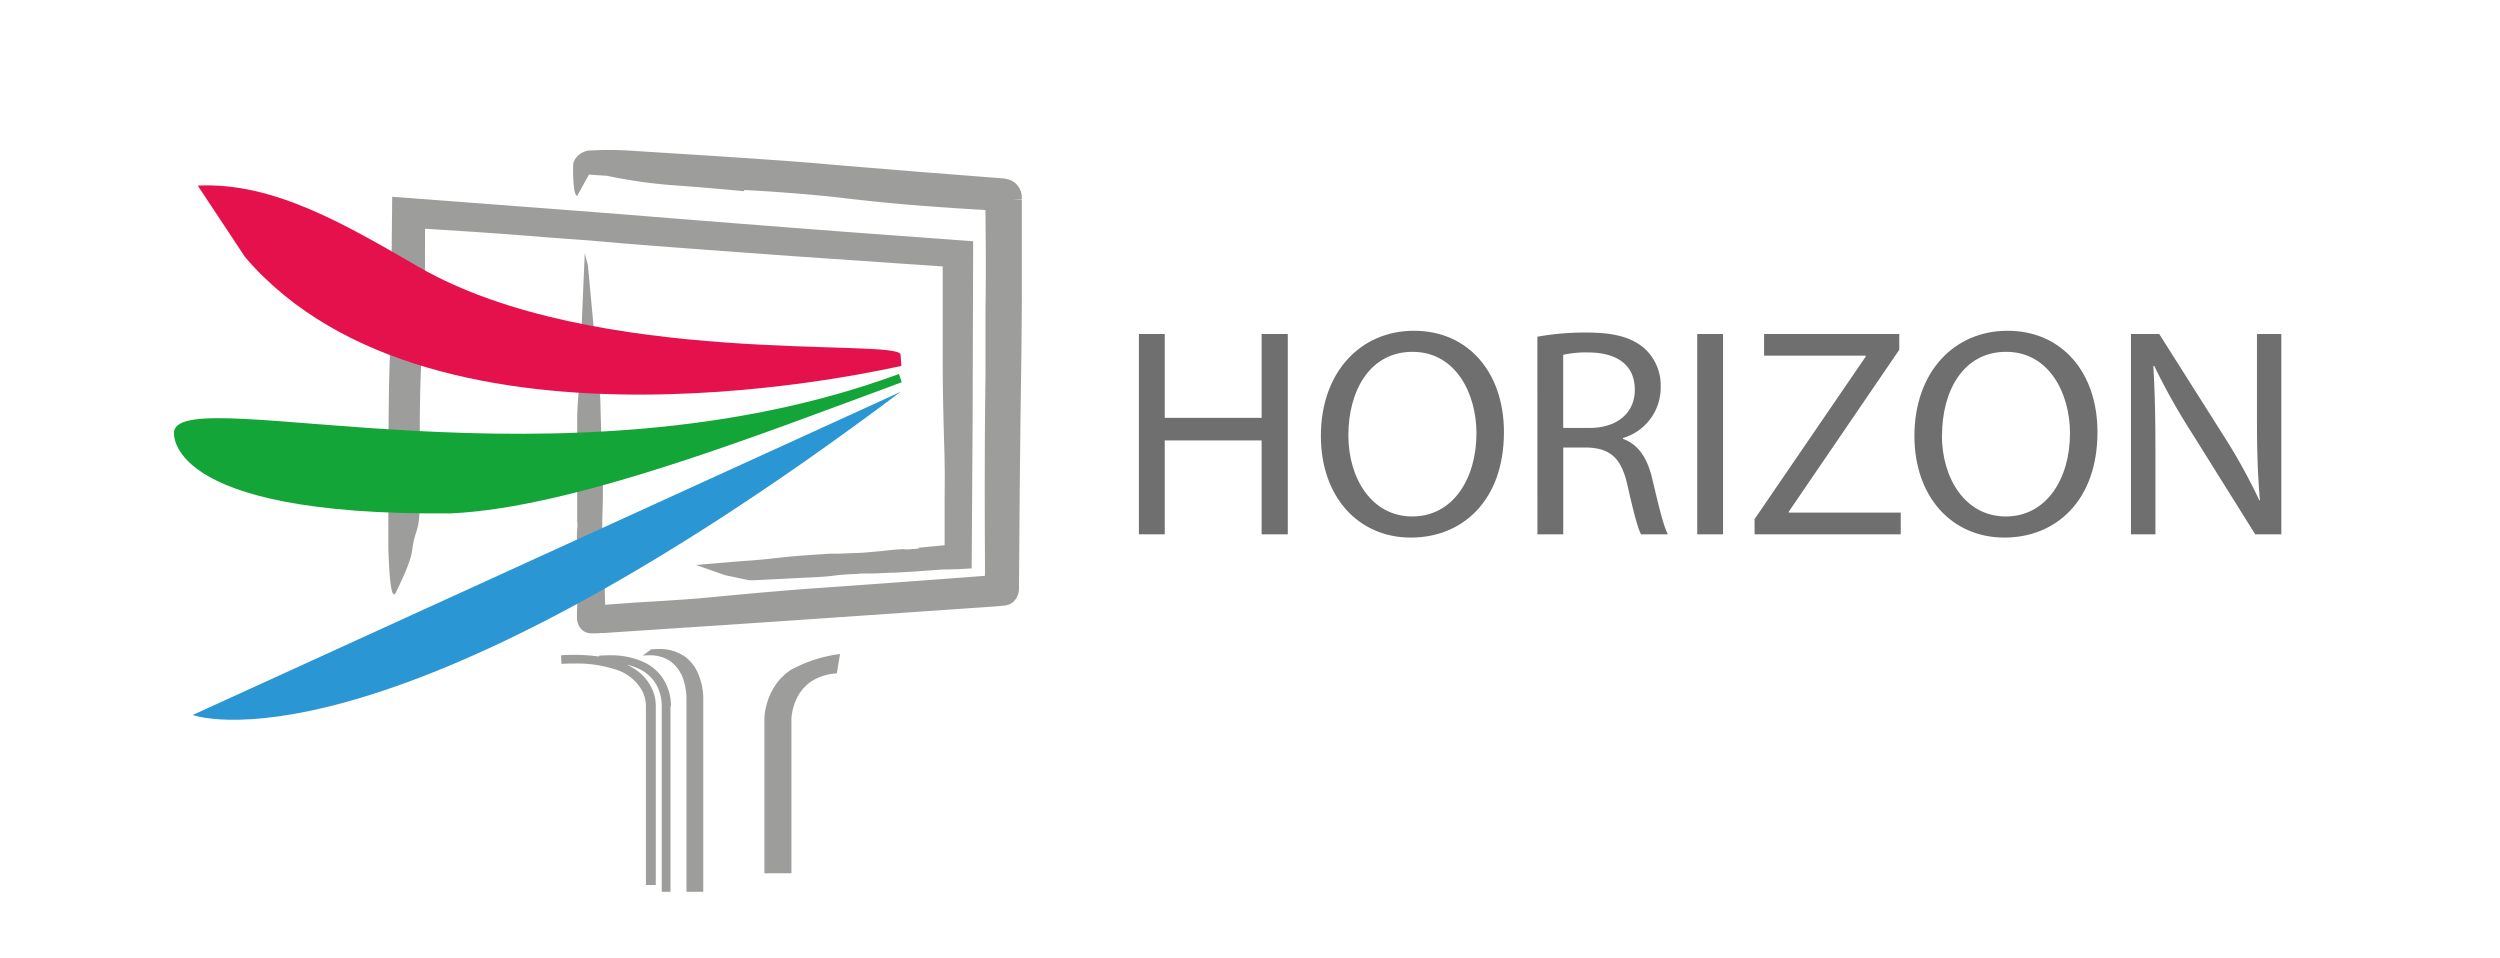 <svg xmlns="http://www.w3.org/2000/svg" width="187.07mm" height="71.71mm" viewBox="0 0 530.27 203.28"><defs><style>.a{fill:#706f6f;}.b{fill:#9d9d9c;}.c{fill:#2b96d4;}.d{fill:#13a538;}.e{fill:#e5114d;}</style></defs><path class="a" d="M247.05,70.85V88.63H267.6V70.85h5.55v42.49H267.6V93.42H247.05v19.92h-5.48V70.85Z"/><path class="a" d="M319,91.65c0,14.63-8.89,22.38-19.73,22.38-11.22,0-19.1-8.7-19.1-21.56,0-13.49,8.38-22.31,19.73-22.31C311.47,70.16,319,79.05,319,91.65Zm-33,.7c0,9.07,4.92,17.2,13.55,17.2s13.62-8,13.62-17.65c0-8.44-4.41-17.27-13.55-17.27S286,83,286,92.35Z"/><path class="a" d="M326.09,71.42a56.82,56.82,0,0,1,10.52-.88c5.87,0,9.65,1.07,12.3,3.46a10.59,10.59,0,0,1,3.34,8.07,11.15,11.15,0,0,1-8,10.84v.19c3.28,1.14,5.23,4.16,6.24,8.58,1.39,5.92,2.4,10,3.28,11.66h-5.68c-.69-1.2-1.63-4.86-2.83-10.15-1.26-5.86-3.53-8.07-8.51-8.26h-5.17v18.41h-5.48Zm5.48,19.35h5.61c5.86,0,9.58-3.21,9.58-8.07,0-5.48-4-7.88-9.77-7.94a22.7,22.7,0,0,0-5.42.5Z"/><path class="a" d="M365.48,70.85v42.49H360V70.85Z"/><path class="a" d="M372.16,110.12l23.58-34.48v-.19H374.18v-4.6h28.68v3.34l-23.45,34.36v.18h23.76v4.61h-31Z"/><path class="a" d="M444.9,91.65c0,14.63-8.89,22.38-19.73,22.38-11.22,0-19.1-8.7-19.1-21.56,0-13.49,8.38-22.31,19.73-22.31C437.4,70.16,444.9,79.05,444.9,91.65Zm-33,.7c0,9.07,4.92,17.2,13.55,17.2s13.62-8,13.62-17.65c0-8.44-4.41-17.27-13.55-17.27S411.93,83,411.93,92.35Z"/><path class="a" d="M452,113.34V70.85h6l13.61,21.5a121,121,0,0,1,7.63,13.8l.12-.06c-.5-5.68-.63-10.84-.63-17.46V70.85h5.17v42.49h-5.54L464.88,91.78a135.22,135.22,0,0,1-7.95-14.18l-.18.06c.31,5.36.44,10.46.44,17.52v18.16Z"/><path class="b" d="M93.38,48.73l-3.24-.21v4.39c0,2.61,0,5.18-.07,7.68-.09,5.52-.27,10.08-.57,13.93-.45,6.24-.52,15.71-.43,19.29h.27c-.21,5.59-.28,10-.33,13.52-.08,5.77-1,4.76-1.61,9.46-.31,2.63-2.77,7.41-3.33,8.66-1,2.27-1.47-1.9-1.71-9.11v-5.22c0-10,0-23.77.21-31.92.18-5.53.31-11.21.41-17.36l.2-20.1,26.44,2c5.45.4,11.65.88,17.44,1.33h0l6,.47c14.43,1.17,29.54,2.36,46.19,3.63l27.16,2-.09,30.62c0,6.92-.07,13.86-.11,21l-.11,17.77-2.71.17H203l-1.71.06h-.71c-1.12,0-1.64.1-3.19.19l-4,.29-3.64.21v0l-.7,0-3.81.17c-.78,0-1.49,0-2.18,0a12.42,12.42,0,0,0-1.44.11l-.45,0c-5,.23-3.61.46-8.83.7l-10.63.53a26,26,0,0,1-2.9.08L153.77,122l-6.15-2.16,9.52-.8c6.39-.4,7.84-.84,13.8-1.25l2.45-.17c1.35-.07,1.5-.12,2.73-.17l1.11,0c1.59,0,2.15-.09,3.93-.14,1.52,0,3.22-.19,5.19-.36,1.66-.14,2.47-.31,4.57-.43a4.17,4.17,0,0,1,1.05,0l.14,0a2.7,2.7,0,0,0,.7,0l2-.14,0-.19,5.55-.54v-3.56c0-1.59,0-3.37,0-5.25,0-2.8.07-5.69,0-8.52,0-1.79-.09-3.63-.14-5.51-.13-4.92-.26-10-.27-15.65q0-6.12,0-12l0-8.64-32.1-2.21c-13.63-1-24.93-1.81-35.56-2.67L124.93,51c-3.55-.25-7-.5-10.13-.75-4.17-.35-8.81-.69-14.17-1.06Z"/><path class="b" d="M142.21,150.05v39.12h-1.86V149.94h0v-.27a9.42,9.42,0,0,0-.73-3.6,8.13,8.13,0,0,0-4.16-4.22A12,12,0,0,0,133,141a12.62,12.62,0,0,1,1.32.73,9.84,9.84,0,0,1,4.36,5.38,8.51,8.51,0,0,1,.41,2.53,2.74,2.74,0,0,1,0,.33h0v37.75H137V149.85s0-.1,0-.19a7.2,7.2,0,0,0-1-3.48,9.71,9.71,0,0,0-5.58-4.21,26.3,26.3,0,0,0-8.64-1.22c-.86,0-1.75,0-2.7.08L119,139c1-.07,1.93-.09,2.83-.09a35.74,35.74,0,0,1,5.24.36l0-.19c.74-.06,1.47-.08,2.14-.08a16.89,16.89,0,0,1,7.2,1.38,9.88,9.88,0,0,1,4,3.25,10.65,10.65,0,0,1,1.9,6C142.23,149.89,142.21,150,142.21,150.05Z"/><path class="b" d="M145.6,148.52v-.24a13.7,13.7,0,0,0-.54-3.76,7.88,7.88,0,0,0-3-4.35,7.78,7.78,0,0,0-4.38-1.17,13.38,13.38,0,0,0-1.38.08l1.8-1.33a14.54,14.54,0,0,1,1.58-.08A9.38,9.38,0,0,1,145,139.1a8.21,8.21,0,0,1,2.84,3.27,13.58,13.58,0,0,1,1.32,5.91,2.39,2.39,0,0,1,0,.34h0v40.55H145.6V148.52Z"/><path class="b" d="M172.08,144.53a9.2,9.2,0,0,0-2.85,3.15,11.72,11.72,0,0,0-1.37,4.74v32.82h-5.73V152.39h0a11.6,11.6,0,0,1,.3-2.27,14,14,0,0,1,2-4.74,12,12,0,0,1,3.22-3.23,29.34,29.34,0,0,1,10.52-3.42l-.68,4.11A11.2,11.2,0,0,0,172.08,144.53Z"/><path class="b" d="M216.74,45.24c0,1.61,0,3.23,0,4.85l0,9.71c0,7.51-.07,13.81-.16,19.85-.17,11.76-.3,24.13-.39,37.8l-.06,7.4a3.72,3.72,0,0,1-.32,1.56,3.37,3.37,0,0,1-1.21,1.5,3.3,3.3,0,0,1-1.63.55l-1.76.17-8.78.6-17.57,1.22-2.36.16c-12.61.87-25.66,1.78-39,2.64l-13.69.91-1.64.11-.48,0-1.2.07-.9,0h-.14A2.94,2.94,0,0,1,124,134l-.15-.09a3.21,3.21,0,0,1-1.23-1.52h0a3.83,3.83,0,0,1-.25-1.51v-.86l0-.15a33.37,33.37,0,0,0,0-3.89l-.08-3.73h.07V121c0-1.37,0-2.75,0-3.85h0c0-.18,0-.36,0-.53l0-3.14c0-.67.06-1.26.12-1.86a5.43,5.43,0,0,0-.06-1l0-.5c0-7.08,0-14.34,0-22,0-.28.2-4.21.36-5.54l1.25-28.88.66,2.57,2.63,28.25c.1,4.06.27,10.08.47,15.68,0,.67.06,1.36.08,2,0,1.12,0,2.13,0,3.14,0,1.61-.09,3.22-.13,5,0,1.21,0,2.58.14,4.17.09,1.37.19,2.92.23,4.65a3.27,3.27,0,0,1-.22,1.3s0,.1,0,.22l.05,1.45h.23l.09,2.15c0,1.32.06,2.66.09,4l4-.3c1.84-.13,3.91-.26,6.1-.39,3.11-.19,6.33-.39,9.47-.64l6-.56c5.61-.52,11.4-1.06,17.84-1.53,8.3-.58,16.33-1.16,24.22-1.75l11.75-.88,1.19-.09v-2.49c-.07-12.53-.09-26.08.11-40.23,0-1.9,0-3.75,0-5.54,0-3.09,0-6,0-8.83.08-4.11.07-8.31.06-12.24l-.07-8.25-6.08-.38q-4.26-.29-8.3-.6c-5.95-.47-10.85-1-15-1.48-7-.87-17.61-1.61-21.8-1.79l0,.25c-6.32-.6-11.3-1-15.3-1.28a108.22,108.22,0,0,1-13.87-2c-.06,0-3.6-.22-3.73-.25-.18.21-2.51,4.52-2.51,4.52-1,0-.93-6.66-.82-7a4.19,4.19,0,0,1,.25-.59l.13-.21a4.85,4.85,0,0,1,.45-.59,4.11,4.11,0,0,1,2.8-1.25h.17a73.1,73.1,0,0,1,7.47,0l5.86.37c11.36.71,26.91,1.69,36.11,2.5,6,.54,12.15,1,18.85,1.57L213,37.86l.52.12a3.51,3.51,0,0,1,1.12.38,4,4,0,0,1,2.09,3.49l0,.43-2.25.09h2.26c0,.16,0,.32,0,.44h0Z"/><path class="c" d="M40.86,151.66S80.05,166.48,191,83.13"/><path class="d" d="M95.58,108.9c-61.68.57-58.67-17.45-58.67-17.45,2-10.47,81.94,14.3,153.76-12.12l.6,1.75C162.06,91.82,121.84,107.75,95.58,108.9Z"/><path class="e" d="M41.93,39.37c16.14-.8,31.51,8.38,46.87,17.25,37.31,21.54,102,15,102.22,18.6l.16,2.4c-.66,0-98.88,23.9-139.18-23.05"/></svg>